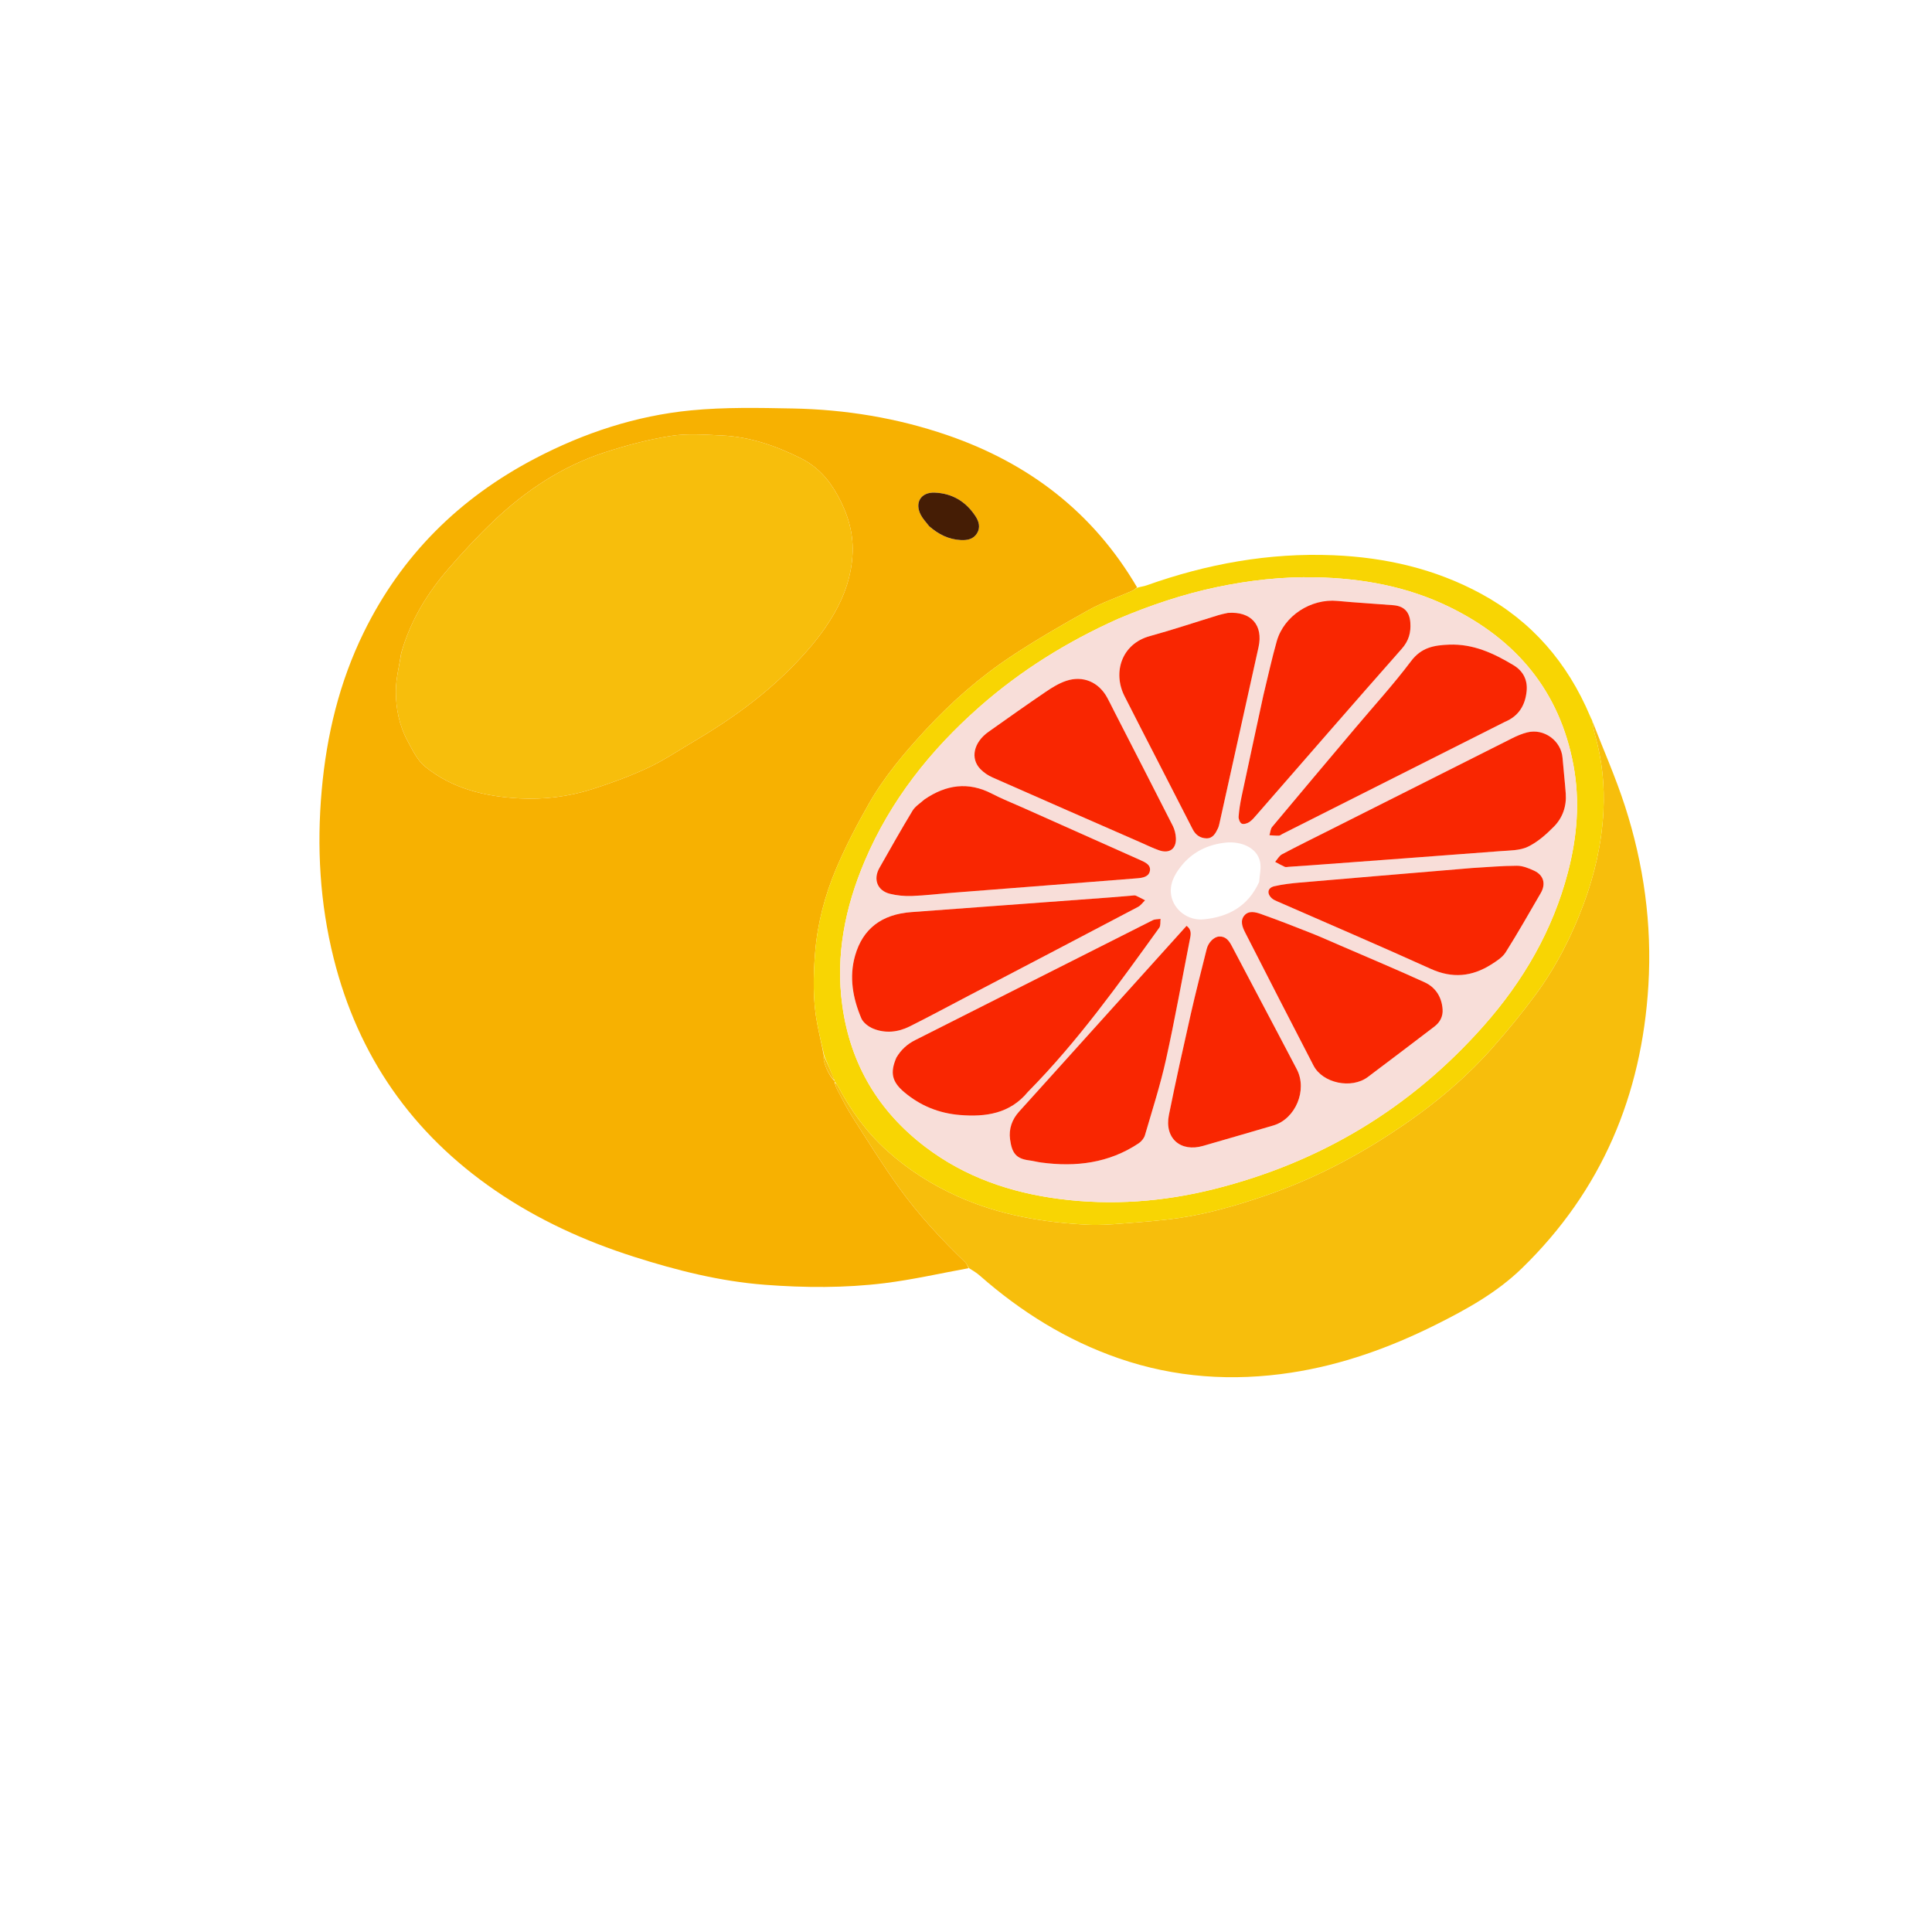 <svg version="1.1" id="Layer_1" xmlns="http://www.w3.org/2000/svg" xmlns:xlink="http://www.w3.org/1999/xlink" x="0px" y="0px"
	 width="100%" viewBox="0 0 1500 1500" enable-background="new 0 0 1500 1500" xml:space="preserve">
<path fill="none" opacity="1" stroke="none" 
	d=" M1023,1501   C682,1501 341.5,1501 1,1501   C1,1001 1,501 1,1   C501,1 1001,1 1501,1   C1501,501 1501,1000.999 1501,1501   C1341.833,1501 1182.667,1501 1023,1501  M1234.975,556.485   C1234.878,556.336 1234.781,556.186 1234.504,555.376   C1216.918,514.395 1189.293,482.338 1149.904,460.971   C1114.13,441.564 1075.478,432.738 1035.072,431.083   C985.21,429.04 937.046,437.804 890.177,454.488   C887.904,455.297 885.425,455.522 882.892,455.335   C848.567,397.513 798.449,359.462 735.356,337.806   C696.467,324.457 656.275,317.912 615.281,317.134   C588.995,316.635 562.508,316.073 536.411,318.618   C493.817,322.772 453.516,336.061 415.527,355.922   C356.754,386.649 311.816,431.047 282.48,490.85   C263.466,529.611 253.587,570.747 249.773,613.571   C245.855,657.569 248.323,701.092 259.049,743.996   C278.028,819.917 319.923,879.985 384.453,924.251   C417.657,947.028 453.902,963.533 492.139,975.729   C525.326,986.313 558.993,994.844 593.905,997.505   C624.888,999.866 655.919,1000.051 686.722,996.252   C708.619,993.551 730.235,988.582 752.743,984.586   C755.393,986.495 758.226,988.198 760.667,990.344   C792.63,1018.436 828.109,1040.579 868.481,1054.562   C912.205,1069.707 957.018,1072.661 1002.475,1065.717   C1041.919,1059.691 1079.102,1046.31 1114.722,1028.527   C1138.744,1016.534 1162.148,1003.591 1181.647,984.637   C1243.59,924.426 1274.671,850.339 1279.813,764.891   C1282.662,717.551 1276.214,671.101 1261.684,626.047   C1254.413,603.501 1244.748,581.727 1236.161,559.264   C1236.161,559.264 1235.931,559.013 1235.903,558.386   C1235.64,558.075 1235.377,557.765 1235.193,557.199   C1235.193,557.199 1234.995,557.02 1234.975,556.485  z"/>
<path fill="#F7B101" opacity="1" stroke="none" 
	d=" M751.976,984.625   C730.235,988.582 708.619,993.551 686.722,996.252   C655.919,1000.051 624.888,999.866 593.905,997.505   C558.993,994.844 525.326,986.313 492.139,975.729   C453.902,963.533 417.657,947.028 384.453,924.251   C319.923,879.985 278.028,819.917 259.049,743.996   C248.323,701.092 245.855,657.569 249.773,613.571   C253.587,570.747 263.466,529.611 282.48,490.85   C311.816,431.047 356.754,386.649 415.527,355.922   C453.516,336.061 493.817,322.772 536.411,318.618   C562.508,316.073 588.995,316.635 615.281,317.134   C656.275,317.912 696.467,324.457 735.356,337.806   C798.449,359.462 848.567,397.513 882.796,455.983   C881.271,457.427 879.898,458.35 878.407,459.002   C867.299,463.861 855.691,467.81 845.145,473.673   C824.849,484.958 804.678,496.604 785.321,509.41   C760.639,525.739 738.482,545.248 718.332,567.039   C701.945,584.76 686.432,603.178 674.496,624.164   C665.313,640.31 656.655,656.882 649.392,673.958   C640.486,694.894 634.661,716.883 632.842,739.758   C631.378,758.178 630.99,776.565 634.474,794.811   C636.085,803.252 638.159,811.604 639.689,820.047   C638.305,823.738 643.925,836.057 647.987,839.258   C647.991,839.503 648,839.993 648.004,840.371   C648.573,842.296 648.966,843.934 649.735,845.372   C653.493,852.406 656.959,859.639 661.251,866.338   C673.329,885.188 685.121,904.274 698.223,922.402   C713.313,943.281 730.836,962.2 749.455,980.055   C750.654,981.205 751.152,983.085 751.976,984.625  M311.47,507.085   C309.994,517.042 307.306,527.003 307.341,536.954   C307.386,550.026 309.906,563.112 316.223,574.837   C320.101,582.035 323.887,590.176 329.966,595.133   C351.065,612.343 376.586,618.427 403.168,619.859   C422.292,620.889 441.329,618.55 459.594,612.747   C474.263,608.086 488.835,602.753 502.766,596.251   C515.198,590.449 526.729,582.698 538.596,575.703   C567.691,558.551 594.868,538.974 618.314,514.382   C629.264,502.896 639.268,490.815 647.229,477.129   C655.942,462.149 661.421,446.076 661.982,428.591   C662.492,412.733 657.89,398.236 650.274,384.468   C643.451,372.132 634.592,362.183 621.698,355.754   C602.183,346.025 581.93,339.022 560.038,338.07   C546.989,337.503 533.638,336.413 520.88,338.437   C503.485,341.197 486.219,345.762 469.444,351.229   C436.39,362.002 407.984,380.958 382.938,404.778   C370.916,416.212 359.596,428.458 348.692,440.975   C331.969,460.173 318.749,481.537 311.47,507.085  M721.691,408.819   C728.646,414.877 736.563,418.81 745.887,419.305   C750.85,419.568 755.675,418.743 758.555,414.077   C761.346,409.554 760.064,404.935 757.448,400.906   C749.995,389.431 739.322,382.977 725.607,382.473   C714.845,382.078 709.899,390.415 714.999,399.95   C716.619,402.977 719.097,405.545 721.691,408.819  z"/>
<path fill="#F7BE0C" opacity="1" stroke="none" 
	d=" M752.36,984.606   C751.152,983.085 750.654,981.205 749.455,980.055   C730.836,962.2 713.313,943.281 698.223,922.402   C685.121,904.274 673.329,885.188 661.251,866.338   C656.959,859.639 653.493,852.406 649.735,845.372   C648.966,843.934 648.573,842.296 648.31,840.528   C649.345,841.401 650.179,842.44 650.792,843.598   C660.558,862.062 672.551,878.696 688.148,892.88   C704.815,908.037 723.388,919.828 743.869,929.013   C775.993,943.42 809.961,949.125 844.752,950.88   C853.669,951.33 862.683,950.636 871.61,949.934   C886.118,948.794 900.673,947.781 915.059,945.691   C937.911,942.371 960.063,935.903 981.883,928.479   C1016.351,916.75 1048.588,900.411 1079.089,880.559   C1108.144,861.649 1135.065,840.148 1158.117,814.194   C1170.096,800.708 1181.586,786.701 1192.277,772.179   C1208.112,750.671 1220.185,726.987 1229.505,701.936   C1238.109,678.808 1243.544,654.927 1244.876,630.306   C1245.974,610.009 1243.888,589.904 1238.259,570.253   C1237.266,566.788 1236.849,563.157 1236.166,559.603   C1244.748,581.727 1254.413,603.501 1261.684,626.047   C1276.214,671.101 1282.662,717.551 1279.813,764.891   C1274.671,850.339 1243.59,924.426 1181.647,984.637   C1162.148,1003.591 1138.744,1016.534 1114.722,1028.527   C1079.102,1046.31 1041.919,1059.691 1002.475,1065.717   C957.018,1072.661 912.205,1069.707 868.481,1054.562   C828.109,1040.579 792.63,1018.436 760.667,990.344   C758.226,988.198 755.393,986.495 752.36,984.606  z"/>
<path fill="#F8D503" opacity="1" stroke="none" 
	d=" M1236.163,559.433   C1236.849,563.157 1237.266,566.788 1238.259,570.253   C1243.888,589.904 1245.974,610.009 1244.876,630.306   C1243.544,654.927 1238.109,678.808 1229.505,701.936   C1220.185,726.987 1208.112,750.671 1192.277,772.179   C1181.586,786.701 1170.096,800.708 1158.117,814.194   C1135.065,840.148 1108.144,861.649 1079.089,880.559   C1048.588,900.411 1016.351,916.75 981.883,928.479   C960.063,935.903 937.911,942.371 915.059,945.691   C900.673,947.781 886.118,948.794 871.61,949.934   C862.683,950.636 853.669,951.33 844.752,950.88   C809.961,949.125 775.993,943.42 743.869,929.013   C723.388,919.828 704.815,908.037 688.148,892.88   C672.551,878.696 660.558,862.062 650.792,843.598   C650.179,842.44 649.345,841.401 648.307,840.149   C648,839.993 647.991,839.503 647.956,838.892   C645.289,832.187 642.656,826.092 640.023,819.997   C638.159,811.604 636.085,803.252 634.474,794.811   C630.99,776.565 631.378,758.178 632.842,739.758   C634.661,716.883 640.486,694.894 649.392,673.958   C656.655,656.882 665.313,640.31 674.496,624.164   C686.432,603.178 701.945,584.76 718.332,567.039   C738.482,545.248 760.639,525.739 785.321,509.41   C804.678,496.604 824.849,484.958 845.145,473.673   C855.691,467.81 867.299,463.861 878.407,459.002   C879.898,458.35 881.271,457.427 882.87,456.325   C885.425,455.522 887.904,455.297 890.177,454.488   C937.046,437.804 985.21,429.04 1035.072,431.083   C1075.478,432.738 1114.13,441.564 1149.904,460.971   C1189.293,482.338 1216.918,514.395 1234.478,555.836   C1234.634,556.537 1234.814,556.779 1234.995,557.02   C1234.995,557.02 1235.193,557.199 1235.189,557.635   C1235.434,558.385 1235.682,558.699 1235.931,559.013   C1235.931,559.013 1236.161,559.264 1236.163,559.433  M868.064,480.501   C828.751,498.096 792.51,520.533 760.175,549.093   C722.241,582.598 691.41,621.448 671.473,668.309   C656.167,704.287 648.573,741.585 653.983,780.802   C660.26,826.305 682.091,862.863 718.525,890.539   C749.246,913.876 784.61,925.956 822.505,930.845   C862.913,936.058 902.986,933.104 942.421,923.241   C1025.21,902.535 1095.279,860.404 1151.87,796.475   C1182.607,761.753 1205.503,722.452 1217.328,677.218   C1224.493,649.807 1226.805,621.99 1221.613,594.096   C1210.877,536.416 1177.017,496.357 1124.964,471.082   C1092.379,455.261 1057.432,448.995 1021.482,448.226   C995.612,447.673 969.992,450.522 944.649,455.861   C918.509,461.367 893.335,469.829 868.064,480.501  z"/>
<path fill="#F7BE0C" opacity="1" stroke="none" 
	d=" M1235.917,558.699   C1235.682,558.699 1235.434,558.385 1235.15,557.763   C1235.377,557.765 1235.64,558.075 1235.917,558.699  z"/>
<path fill="#F7BE0C" opacity="1" stroke="none" 
	d=" M1234.985,556.753   C1234.814,556.779 1234.634,556.537 1234.569,556.166   C1234.781,556.186 1234.878,556.336 1234.985,556.753  z"/>
<path fill="#F7BE0C" opacity="1" stroke="none" 
	d=" M311.626,506.71   C318.749,481.537 331.969,460.173 348.692,440.975   C359.596,428.458 370.916,416.212 382.938,404.778   C407.984,380.958 436.39,362.002 469.444,351.229   C486.219,345.762 503.485,341.197 520.88,338.437   C533.638,336.413 546.989,337.503 560.038,338.07   C581.93,339.022 602.183,346.025 621.698,355.754   C634.592,362.183 643.451,372.132 650.274,384.468   C657.89,398.236 662.492,412.733 661.982,428.591   C661.421,446.076 655.942,462.149 647.229,477.129   C639.268,490.815 629.264,502.896 618.314,514.382   C594.868,538.974 567.691,558.551 538.596,575.703   C526.729,582.698 515.198,590.449 502.766,596.251   C488.835,602.753 474.263,608.086 459.594,612.747   C441.329,618.55 422.292,620.889 403.168,619.859   C376.586,618.427 351.065,612.343 329.966,595.133   C323.887,590.176 320.101,582.035 316.223,574.837   C309.906,563.112 307.386,550.026 307.341,536.954   C307.306,527.003 309.994,517.042 311.626,506.71  z"/>
<path fill="#451D05" opacity="1" stroke="none" 
	d=" M721.437,408.571   C719.097,405.545 716.619,402.977 714.999,399.95   C709.899,390.415 714.845,382.078 725.607,382.473   C739.322,382.977 749.995,389.431 757.448,400.906   C760.064,404.935 761.346,409.554 758.555,414.077   C755.675,418.743 750.85,419.568 745.887,419.305   C736.563,418.81 728.646,414.877 721.437,408.571  z"/>
<path fill="#F7BE0C" opacity="1" stroke="none" 
	d=" M639.689,820.047   C642.656,826.092 645.289,832.187 647.952,838.647   C643.925,836.057 638.305,823.738 639.689,820.047  z"/>
<path fill="#F8DED9" opacity="1" stroke="none" 
	d=" M868.411,480.342   C893.335,469.829 918.509,461.367 944.649,455.861   C969.992,450.522 995.612,447.673 1021.482,448.226   C1057.432,448.995 1092.379,455.261 1124.964,471.082   C1177.017,496.357 1210.877,536.416 1221.613,594.096   C1226.805,621.99 1224.493,649.807 1217.328,677.218   C1205.503,722.452 1182.607,761.753 1151.87,796.475   C1095.279,860.404 1025.21,902.535 942.421,923.241   C902.986,933.104 862.913,936.058 822.505,930.845   C784.61,925.956 749.246,913.876 718.525,890.539   C682.091,862.863 660.26,826.305 653.983,780.802   C648.573,741.585 656.167,704.287 671.473,668.309   C691.41,621.448 722.241,582.598 760.175,549.093   C792.51,520.533 828.751,498.096 868.411,480.342  M695.787,821.507   C690.838,832.998 692.586,839.959 702.056,847.961   C714.557,858.526 729.063,864.349 745.206,865.677   C765.297,867.33 784.178,864.669 798.071,847.718   C798.281,847.462 798.544,847.249 798.778,847.012   C836.902,808.273 868.411,764.236 900.039,720.308   C901.242,718.637 900.758,715.75 901.06,713.43   C899.008,713.753 896.706,713.58 894.94,714.47   C833.454,745.451 772.039,776.569 710.548,807.538   C704.361,810.654 699.599,814.966 695.787,821.507  M752.387,772.923   C796.124,750.015 839.875,727.132 883.557,704.119   C885.69,702.996 887.221,700.732 889.033,698.999   C886.657,697.779 884.327,696.454 881.882,695.395   C881.043,695.032 879.911,695.263 878.923,695.342   C873.117,695.808 867.317,696.359 861.507,696.789   C810.213,700.59 758.917,704.375 707.621,708.157   C684.667,709.849 669.904,720.93 663.913,741.877   C659.131,758.593 662.13,774.957 668.701,790.562   C670.167,794.043 674.426,797.231 678.135,798.711   C687.516,802.456 697.233,801.415 706.16,796.967   C721.482,789.333 736.538,781.165 752.387,772.923  M1032.718,644.261   C1020.255,650.549 1007.724,656.708 995.392,663.243   C993.175,664.417 991.78,667.141 990.006,669.149   C992.505,670.461 994.957,671.878 997.531,673.021   C998.355,673.387 999.503,673.061 1000.498,672.994   C1006.476,672.593 1012.456,672.203 1018.431,671.76   C1067.225,668.142 1116.023,664.572 1164.807,660.824   C1172.036,660.269 1179.949,660.426 1186.199,657.437   C1193.771,653.817 1200.523,647.805 1206.507,641.722   C1213.227,634.892 1216.346,625.944 1215.648,616.145   C1214.986,606.853 1213.886,597.593 1213.138,588.306   C1212.075,575.098 1198.717,565.321 1185.714,568.632   C1181.728,569.647 1177.829,571.285 1174.141,573.136   C1127.201,596.692 1080.307,620.339 1032.718,644.261  M810.353,841.848   C803.996,848.899 797.668,855.977 791.272,862.993   C785.654,869.153 783.129,876.589 784.217,884.604   C785.653,895.181 788.804,899.61 799.06,900.915   C802.19,901.312 805.262,902.155 808.39,902.575   C835.261,906.185 860.865,903.081 883.972,887.725   C886.123,886.296 888.226,883.781 888.935,881.356   C894.664,861.753 900.932,842.247 905.344,822.336   C912.283,791.016 917.894,759.402 924.09,727.917   C924.763,724.499 924.722,721.37 921.244,718.818   C884.385,759.718 847.61,800.524 810.353,841.848  M952.86,475.899   C950.608,476.449 948.321,476.888 946.108,477.565   C928.303,483.016 910.631,488.946 892.685,493.883   C870.775,499.912 863.801,522.114 873.034,540.41   C881.426,557.041 889.997,573.581 898.494,590.159   C907.674,608.068 916.879,625.964 926.029,643.887   C928.287,648.31 931.952,650.804 936.736,650.881   C941.638,650.959 943.752,646.997 945.578,643.171   C946.214,641.837 946.552,640.339 946.876,638.882   C956.969,593.421 967.057,547.959 977.114,502.49   C980.901,485.372 971.361,474.508 952.86,475.899  M717.45,620.893   C714.427,623.687 710.573,625.978 708.523,629.362   C699.647,644.018 691.244,658.962 682.778,673.864   C677.813,682.604 681.118,691.433 690.776,693.893   C696.329,695.308 702.293,695.846 708.032,695.64   C718.339,695.27 728.611,693.988 738.905,693.183   C786.892,689.428 834.884,685.738 882.866,681.911   C886.977,681.583 892.006,680.842 892.797,676.038   C893.554,671.442 889.199,669.493 885.447,667.82   C854.917,654.215 824.4,640.581 793.881,626.952   C785.986,623.427 777.901,620.262 770.243,616.278   C751.852,606.709 734.64,609.146 717.45,620.893  M1142.461,673.946   C1138.646,674.274 1134.831,674.607 1131.016,674.929   C1090.531,678.336 1050.043,681.693 1009.567,685.196   C1002.792,685.783 995.965,686.54 989.361,688.076   C984.116,689.297 983.407,693.726 987.403,697.393   C988.588,698.481 990.188,699.183 991.693,699.843   C1031.438,717.273 1071.345,734.341 1110.878,752.236   C1127.573,759.793 1142.827,758.301 1157.766,748.835   C1161.892,746.221 1166.496,743.322 1168.995,739.363   C1178.492,724.314 1187.248,708.796 1196.215,693.414   C1200.376,686.277 1198.516,679.418 1191.031,675.98   C1186.869,674.068 1182.199,672.167 1177.76,672.171   C1166.306,672.179 1154.852,673.25 1142.461,673.946  M1168.71,560.253   C1179.284,555.946 1184.175,547.4 1185.266,536.673   C1186.139,528.085 1182.698,521.035 1175.085,516.456   C1159.676,507.186 1143.83,499.771 1125.036,500.498   C1113.257,500.953 1103.526,502.705 1095.556,513.285   C1081.944,531.355 1066.63,548.143 1052.03,565.47   C1030.561,590.95 1009.054,616.4 987.71,641.985   C986.359,643.604 986.275,646.281 985.602,648.465   C988.051,648.604 990.504,648.876 992.948,648.81   C993.846,648.786 994.718,647.953 995.609,647.505   C1053.097,618.551 1110.586,589.599 1168.71,560.253  M1040.448,734.05   C1032.963,730.84 1025.549,727.452 1017.979,724.459   C1004.999,719.328 991.997,714.233 978.842,709.583   C974.742,708.134 969.554,706.773 966.147,710.746   C962.651,714.823 964.58,719.776 966.695,723.921   C984.303,758.434 1001.984,792.911 1019.817,827.308   C1026.928,841.023 1049.249,845.705 1061.917,836.229   C1079.251,823.263 1096.439,810.102 1113.676,797.006   C1118.097,793.647 1120.419,789.043 1120.032,783.595   C1119.355,774.084 1114.579,766.532 1106.05,762.638   C1084.585,752.838 1062.811,743.716 1040.448,734.05  M864.801,551.686   C863.131,548.43 861.506,545.15 859.782,541.922   C853.227,529.649 840.928,524.21 827.763,528.624   C822.211,530.485 816.968,533.698 812.076,537.021   C797.065,547.219 782.247,557.704 767.442,568.201   C755.898,576.386 753.144,588.894 761.203,597.15   C763.811,599.821 767.153,602.091 770.576,603.604   C808.903,620.547 847.31,637.307 885.699,654.109   C890.42,656.176 895.059,658.492 899.915,660.174   C907.953,662.957 913.334,659.08 912.965,650.718   C912.823,647.504 912.011,644.064 910.561,641.205   C895.514,611.538 880.275,581.97 864.801,551.686  M980.797,540.298   C975.185,566.288 969.524,592.268 964.002,618.276   C962.901,623.462 962.052,628.738 961.658,634.016   C961.521,635.847 962.639,638.75 964.039,639.45   C965.494,640.176 968.329,639.341 969.939,638.262   C972.231,636.726 974.057,634.431 975.909,632.309   C1013.346,589.413 1050.622,546.376 1088.325,503.715   C1093.868,497.443 1095.537,490.959 1094.97,483.252   C1094.361,474.985 1090.052,470.548 1081.741,469.877   C1067.309,468.713 1052.842,467.936 1038.432,466.556   C1017.863,464.586 996.864,478.054 991.257,497.878   C987.371,511.616 984.348,525.599 980.797,540.298  M976.991,773.529   C970.086,760.447 963.181,747.364 956.274,734.283   C954.167,730.294 951.557,726.811 946.459,727.123   C942.37,727.374 938.108,731.843 936.883,736.793   C932.731,753.568 928.366,770.295 924.554,787.146   C918.651,813.237 912.846,839.357 907.557,865.578   C903.908,883.671 916.543,894.772 934.132,889.646   C952.314,884.348 970.535,879.178 988.689,873.784   C1005.887,868.674 1015.215,846.271 1006.841,830.209   C997.082,811.493 987.16,792.863 976.991,773.529  M977.596,684.787   C977.913,679.559 979.349,674.098 978.322,669.149   C975.972,657.83 963.167,653.004 951.683,654.194   C937.645,655.649 925.509,661.579 916.676,672.925   C911.612,679.43 907.771,686.767 909.357,695.396   C911.404,706.53 922.425,714.919 934.311,713.801   C953.458,712.001 968.851,703.904 977.596,684.787  z"/>
<path fill="#F92601" opacity="1" stroke="none" 
	d=" M695.935,821.161   C699.599,814.966 704.361,810.654 710.548,807.538   C772.039,776.569 833.454,745.451 894.94,714.47   C896.706,713.58 899.008,713.753 901.06,713.43   C900.758,715.75 901.242,718.637 900.039,720.308   C868.411,764.236 836.902,808.273 798.778,847.012   C798.544,847.249 798.281,847.462 798.071,847.718   C784.178,864.669 765.297,867.33 745.206,865.677   C729.063,864.349 714.557,858.526 702.056,847.961   C692.586,839.959 690.838,832.998 695.935,821.161  z"/>
<path fill="#F92601" opacity="1" stroke="none" 
	d=" M752.046,773.073   C736.538,781.165 721.482,789.333 706.16,796.967   C697.233,801.415 687.516,802.456 678.135,798.711   C674.426,797.231 670.167,794.043 668.701,790.562   C662.13,774.957 659.131,758.593 663.913,741.877   C669.904,720.93 684.667,709.849 707.621,708.157   C758.917,704.375 810.213,700.59 861.507,696.789   C867.317,696.359 873.117,695.808 878.923,695.342   C879.911,695.263 881.043,695.032 881.882,695.395   C884.327,696.454 886.657,697.779 889.033,698.999   C887.221,700.732 885.69,702.996 883.557,704.119   C839.875,727.132 796.124,750.015 752.046,773.073  z"/>
<path fill="#F92601" opacity="1" stroke="none" 
	d=" M1033.06,644.112   C1080.307,620.339 1127.201,596.692 1174.141,573.136   C1177.829,571.285 1181.728,569.647 1185.714,568.632   C1198.717,565.321 1212.075,575.098 1213.138,588.306   C1213.886,597.593 1214.986,606.853 1215.648,616.145   C1216.346,625.944 1213.227,634.892 1206.507,641.722   C1200.523,647.805 1193.771,653.817 1186.199,657.437   C1179.949,660.426 1172.036,660.269 1164.807,660.824   C1116.023,664.572 1067.225,668.142 1018.431,671.76   C1012.456,672.203 1006.476,672.593 1000.498,672.994   C999.503,673.061 998.355,673.387 997.531,673.021   C994.957,671.878 992.505,670.461 990.006,669.149   C991.78,667.141 993.175,664.417 995.392,663.243   C1007.724,656.708 1020.255,650.549 1033.06,644.112  z"/>
<path fill="#F92601" opacity="1" stroke="none" 
	d=" M810.594,841.589   C847.61,800.524 884.385,759.718 921.244,718.818   C924.722,721.37 924.763,724.499 924.09,727.917   C917.894,759.402 912.283,791.016 905.344,822.336   C900.932,842.247 894.664,861.753 888.935,881.356   C888.226,883.781 886.123,886.296 883.972,887.725   C860.865,903.081 835.261,906.185 808.39,902.575   C805.262,902.155 802.19,901.312 799.06,900.915   C788.804,899.61 785.653,895.181 784.217,884.604   C783.129,876.589 785.654,869.153 791.272,862.993   C797.668,855.977 803.996,848.899 810.594,841.589  z"/>
<path fill="#F92601" opacity="1" stroke="none" 
	d=" M953.316,475.862   C971.361,474.508 980.901,485.372 977.114,502.49   C967.057,547.959 956.969,593.421 946.876,638.882   C946.552,640.339 946.214,641.837 945.578,643.171   C943.752,646.997 941.638,650.959 936.736,650.881   C931.952,650.804 928.287,648.31 926.029,643.887   C916.879,625.964 907.674,608.068 898.494,590.159   C889.997,573.581 881.426,557.041 873.034,540.41   C863.801,522.114 870.775,499.912 892.685,493.883   C910.631,488.946 928.303,483.016 946.108,477.565   C948.321,476.888 950.608,476.449 953.316,475.862  z"/>
<path fill="#F92601" opacity="1" stroke="none" 
	d=" M717.742,620.679   C734.64,609.146 751.852,606.709 770.243,616.278   C777.901,620.262 785.986,623.427 793.881,626.952   C824.4,640.581 854.917,654.215 885.447,667.82   C889.199,669.493 893.554,671.442 892.797,676.038   C892.006,680.842 886.977,681.583 882.866,681.911   C834.884,685.738 786.892,689.428 738.905,693.183   C728.611,693.988 718.339,695.27 708.032,695.64   C702.293,695.846 696.329,695.308 690.776,693.893   C681.118,691.433 677.813,682.604 682.778,673.864   C691.244,658.962 699.647,644.018 708.523,629.362   C710.573,625.978 714.427,623.687 717.742,620.679  z"/>
<path fill="#F92601" opacity="1" stroke="none" 
	d=" M1142.93,673.921   C1154.852,673.25 1166.306,672.179 1177.76,672.171   C1182.199,672.167 1186.869,674.068 1191.031,675.98   C1198.516,679.418 1200.376,686.277 1196.215,693.414   C1187.248,708.796 1178.492,724.314 1168.995,739.363   C1166.496,743.322 1161.892,746.221 1157.766,748.835   C1142.827,758.301 1127.573,759.793 1110.878,752.236   C1071.345,734.341 1031.438,717.273 991.693,699.843   C990.188,699.183 988.588,698.481 987.403,697.393   C983.407,693.726 984.116,689.297 989.361,688.076   C995.965,686.54 1002.792,685.783 1009.567,685.196   C1050.043,681.693 1090.531,678.336 1131.016,674.929   C1134.831,674.607 1138.646,674.274 1142.93,673.921  z"/>
<path fill="#F92601" opacity="1" stroke="none" 
	d=" M1168.393,560.45   C1110.586,589.599 1053.097,618.551 995.609,647.505   C994.718,647.953 993.846,648.786 992.948,648.81   C990.504,648.876 988.051,648.604 985.602,648.465   C986.275,646.281 986.359,643.604 987.71,641.985   C1009.054,616.4 1030.561,590.95 1052.03,565.47   C1066.63,548.143 1081.944,531.355 1095.556,513.285   C1103.526,502.705 1113.257,500.953 1125.036,500.498   C1143.83,499.771 1159.676,507.186 1175.085,516.456   C1182.698,521.035 1186.139,528.085 1185.266,536.673   C1184.175,547.4 1179.284,555.946 1168.393,560.45  z"/>
<path fill="#F92601" opacity="1" stroke="none" 
	d=" M1040.804,734.186   C1062.811,743.716 1084.585,752.838 1106.05,762.638   C1114.579,766.532 1119.355,774.084 1120.032,783.595   C1120.419,789.043 1118.097,793.647 1113.676,797.006   C1096.439,810.102 1079.251,823.263 1061.917,836.229   C1049.249,845.705 1026.928,841.023 1019.817,827.308   C1001.984,792.911 984.303,758.434 966.695,723.921   C964.58,719.776 962.651,714.823 966.147,710.746   C969.554,706.773 974.742,708.134 978.842,709.583   C991.997,714.233 1004.999,719.328 1017.979,724.459   C1025.549,727.452 1032.963,730.84 1040.804,734.186  z"/>
<path fill="#F92601" opacity="1" stroke="none" 
	d=" M864.945,552.03   C880.275,581.97 895.514,611.538 910.561,641.205   C912.011,644.064 912.823,647.504 912.965,650.718   C913.334,659.08 907.953,662.957 899.915,660.174   C895.059,658.492 890.42,656.176 885.699,654.109   C847.31,637.307 808.903,620.547 770.576,603.604   C767.153,602.091 763.811,599.821 761.203,597.15   C753.144,588.894 755.898,576.386 767.442,568.201   C782.247,557.704 797.065,547.219 812.076,537.021   C816.968,533.698 822.211,530.485 827.763,528.624   C840.928,524.21 853.227,529.649 859.782,541.922   C861.506,545.15 863.131,548.43 864.945,552.03  z"/>
<path fill="#F92601" opacity="1" stroke="none" 
	d=" M980.868,539.886   C984.348,525.599 987.371,511.616 991.257,497.878   C996.864,478.054 1017.863,464.586 1038.432,466.556   C1052.842,467.936 1067.309,468.713 1081.741,469.877   C1090.052,470.548 1094.361,474.985 1094.97,483.252   C1095.537,490.959 1093.868,497.443 1088.325,503.715   C1050.622,546.376 1013.346,589.413 975.909,632.309   C974.057,634.431 972.231,636.726 969.939,638.262   C968.329,639.341 965.494,640.176 964.039,639.45   C962.639,638.75 961.521,635.847 961.658,634.016   C962.052,628.738 962.901,623.462 964.002,618.276   C969.524,592.268 975.185,566.288 980.868,539.886  z"/>
<path fill="#F92601" opacity="1" stroke="none" 
	d=" M977.15,773.862   C987.16,792.863 997.082,811.493 1006.841,830.209   C1015.215,846.271 1005.887,868.674 988.689,873.784   C970.535,879.178 952.314,884.348 934.132,889.646   C916.543,894.772 903.908,883.671 907.557,865.578   C912.846,839.357 918.651,813.237 924.554,787.146   C928.366,770.295 932.731,753.568 936.883,736.793   C938.108,731.843 942.37,727.374 946.459,727.123   C951.557,726.811 954.167,730.294 956.274,734.283   C963.181,747.364 970.086,760.447 977.15,773.862  z"/>
<path fill="none" opacity="1" stroke="none" 
	d=" M977.42,685.143   C968.851,703.904 953.458,712.001 934.311,713.801   C922.425,714.919 911.404,706.53 909.357,695.396   C907.771,686.767 911.612,679.43 916.676,672.925   C925.509,661.579 937.645,655.649 951.683,654.194   C963.167,653.004 975.972,657.83 978.322,669.149   C979.349,674.098 977.913,679.559 977.42,685.143  z"/>
</svg>